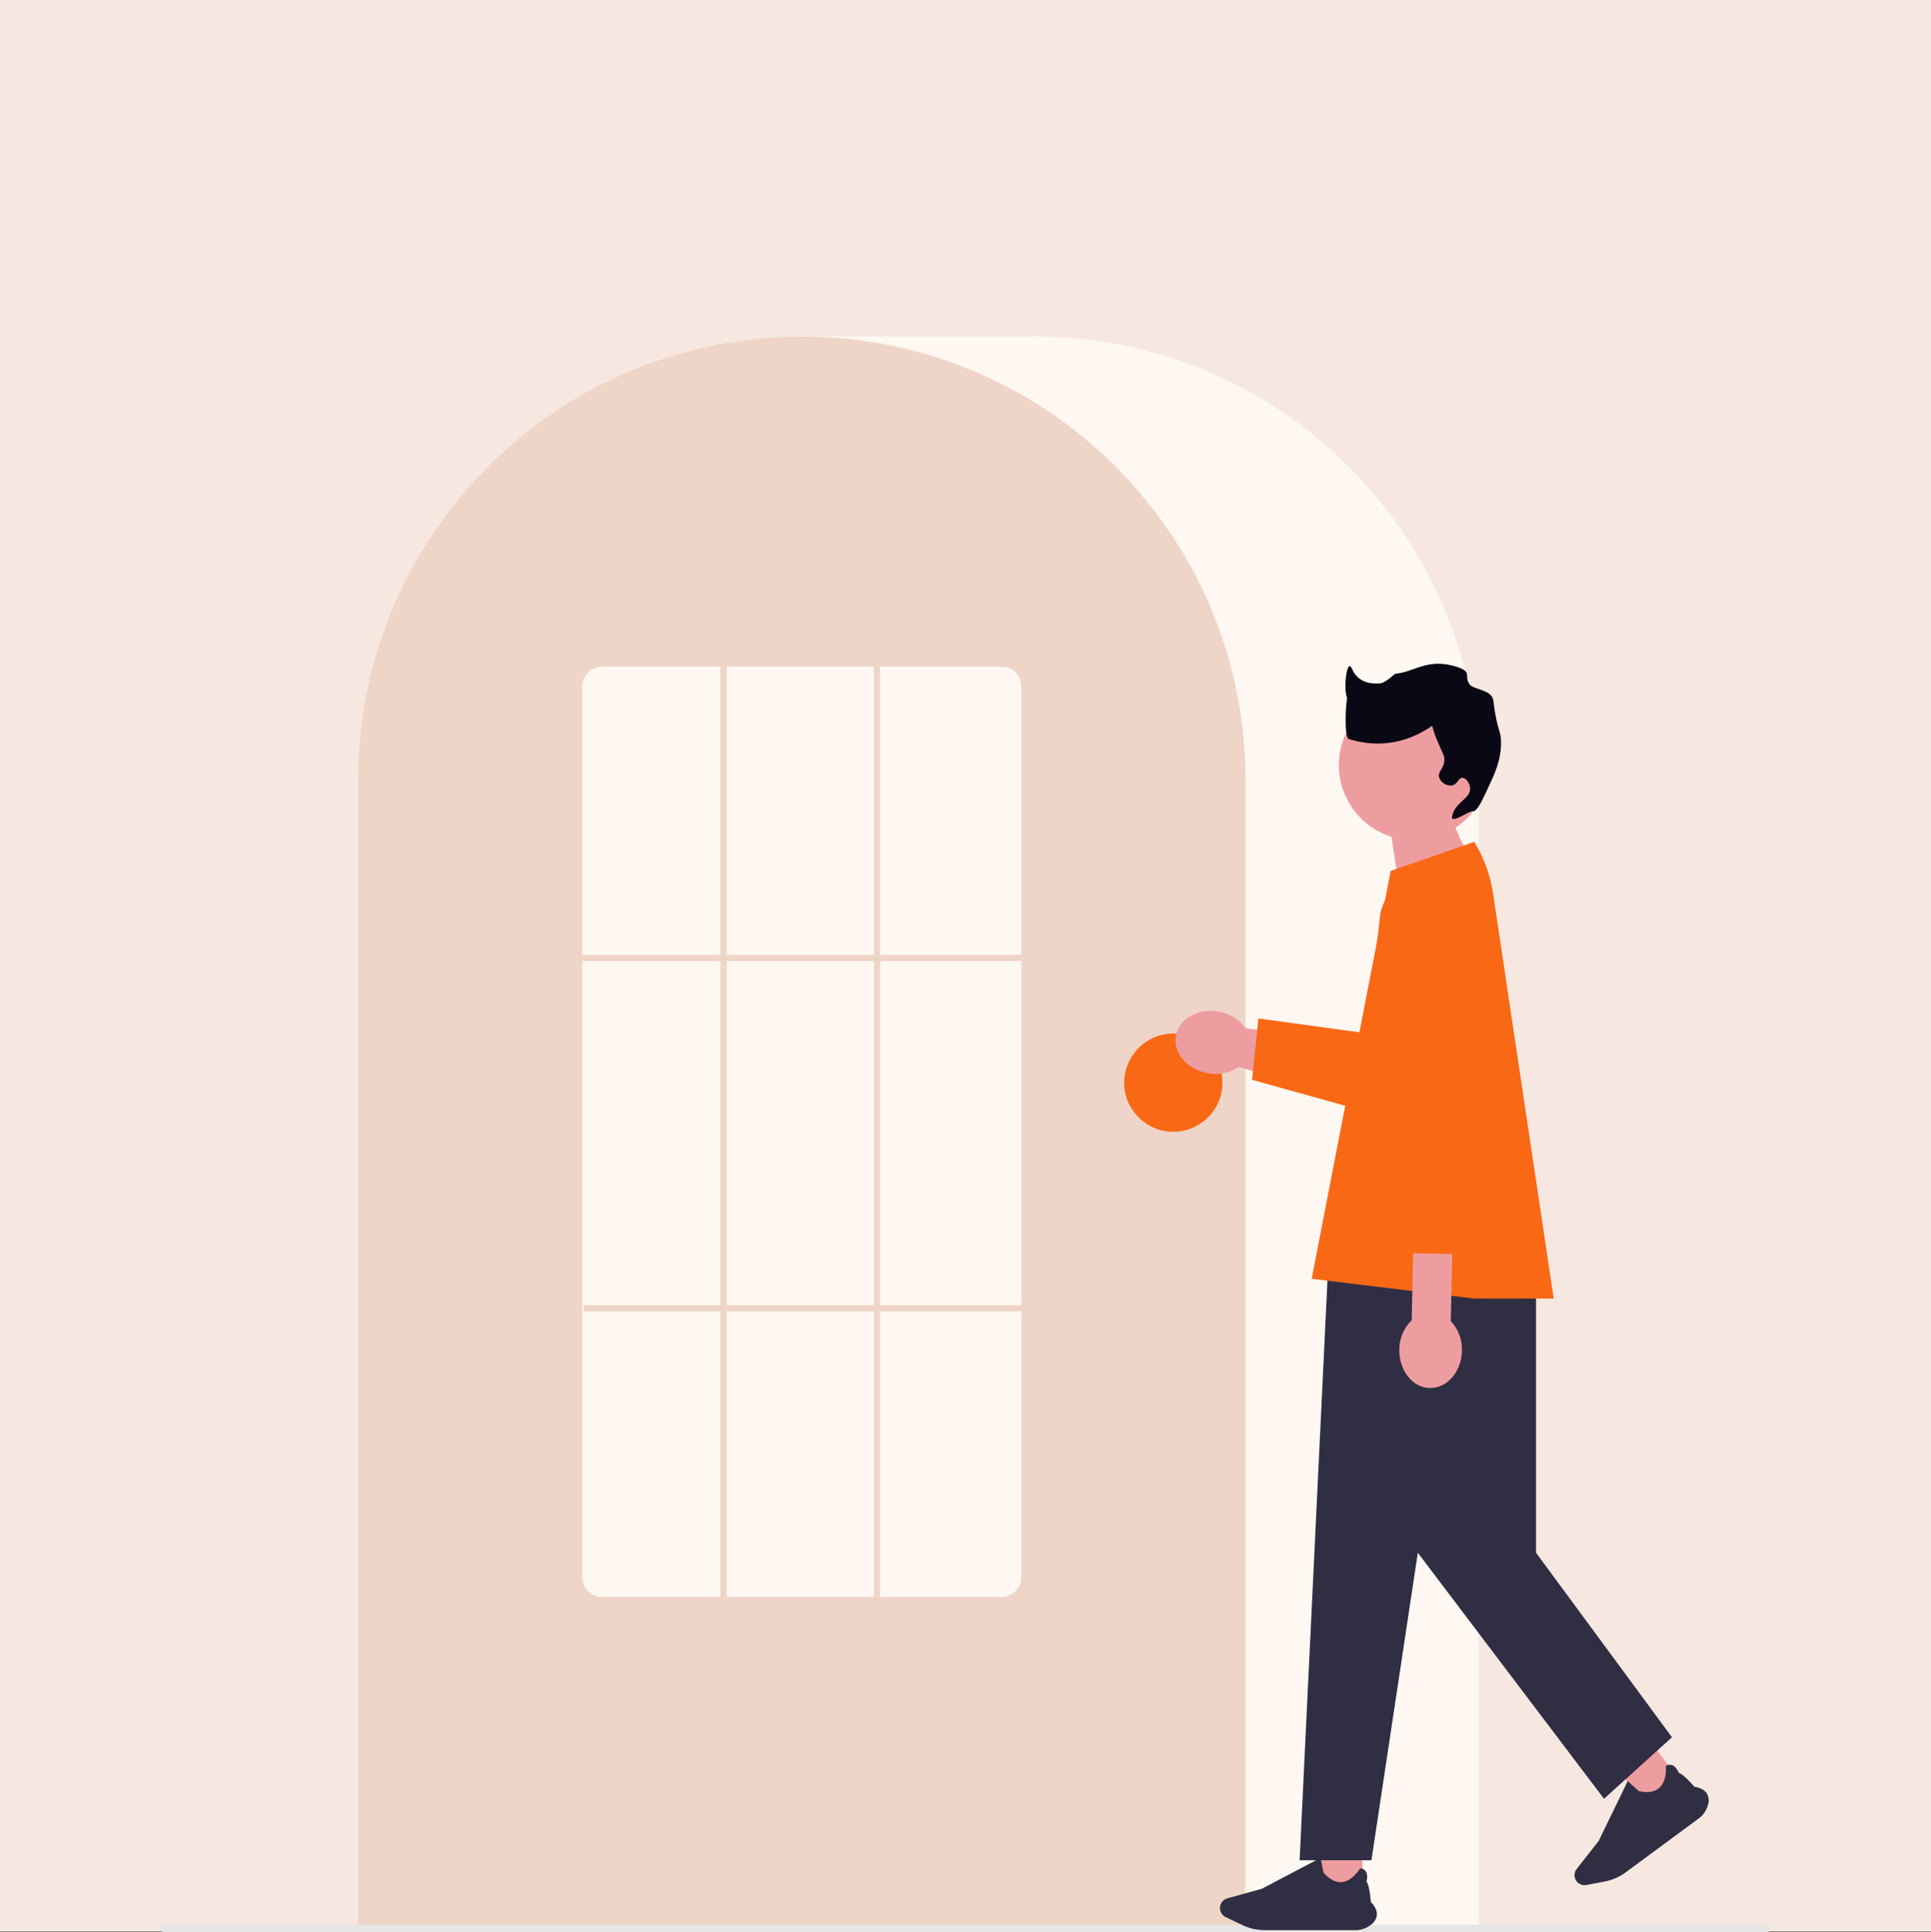 <svg xmlns="http://www.w3.org/2000/svg" id="Layer_1" width="1080" height="1080.5" viewBox="0 0 1080 1080.5"><rect x="0" y="0" width="1080" height="1080.5" fill="#808080" stroke="none"/><defs><style>.cls-1{fill:#f96815;}.cls-2{fill:#2f2e43;}.cls-3{fill:#fef7f2;}.cls-4{fill:#eed5c8;}.cls-5{fill:#e6e6e6;}.cls-6{fill:#ed9da0;}.cls-7{fill:#090814;}.cls-8{fill:#f6e8e1;}</style></defs><rect class="cls-8" width="1080" height="1080"></rect><path class="cls-3" d="M827.08,1079.39H200.32V436.32c0-136.82,111.31-248.13,248.13-248.13h130.5c136.82,0,248.13,111.31,248.13,248.13v643.08Z"></path><path class="cls-4" d="M696.58,1079.39H200.32V436.32c-.14-52.43,16.46-103.53,47.39-145.86,1.14-1.55,2.28-3.09,3.45-4.6,14.96-19.62,32.76-36.89,52.81-51.26,1.13-.82,2.27-1.63,3.42-2.44,16.78-11.61,34.93-21.11,54.04-28.26,1.14-.43,2.29-.86,3.45-1.27,17.28-6.17,35.2-10.39,53.42-12.6,1.12-.15,2.29-.27,3.45-.4,17.75-1.9,35.66-1.9,53.41,0,1.16.12,2.32.24,3.46.4,18.21,2.21,36.13,6.43,53.4,12.6,1.16.41,2.31.84,3.45,1.28,18.88,7.07,36.82,16.42,53.42,27.84,1.15.79,2.31,1.6,3.44,2.41,11.24,8.02,21.8,16.96,31.57,26.73,7.83,7.83,15.13,16.18,21.85,24.99,1.17,1.51,2.31,3.05,3.44,4.6,30.92,42.34,47.53,93.44,47.39,145.87v643.08Z"></path><circle class="cls-1" cx="656.22" cy="605.46" r="27.47"></circle><path class="cls-5" d="M988.55,1080.5H91.45c-.8,0-1.45-.92-1.45-2.04s.65-2.05,1.45-2.05h897.11c.8,0,1.45.92,1.45,2.05s-.65,2.04-1.45,2.04Z"></path><path class="cls-3" d="M560.06,893.08h-223.23c-6.12.03-11.11-4.89-11.16-11.02v-498.27c.05-6.12,5.04-11.05,11.16-11.02h223.23c6.12-.03,11.11,4.9,11.16,11.02v498.27c-.05,6.12-5.04,11.05-11.16,11.02h0Z"></path><rect class="cls-4" x="325.67" y="534.01" width="245.55" height="3.43"></rect><rect class="cls-4" x="326.53" y="729.95" width="245.55" height="3.43"></rect><rect class="cls-4" x="402.94" y="372.78" width="3.43" height="522.02"></rect><rect class="cls-4" x="488.8" y="372.78" width="3.43" height="522.02"></rect><path class="cls-6" d="M823.27,515.67c0,2.01-.24,4-.7,5.96l-19.79,84.2c-2.8,11.95-14.77,19.37-26.72,16.56-.01,0-.03,0-.04,0l-79.3-24.61-3.87-1.2c-5.08,3.49-11.35,4.79-17.39,3.61-11.51-2.04-19.48-11.4-17.8-20.93,1.68-9.53,12.37-15.59,23.88-13.57,6.09.96,11.53,4.32,15.12,9.33h.06s.2.05.2.05l69.02,8.54,5.8-70c1.14-14.21,13.59-24.79,27.79-23.65,13.41,1.08,23.73,12.27,23.73,25.72h0Z"></path><path class="cls-1" d="M823.27,515.67c0,2.01-.24,4-.7,5.96l-16.23,87.75c-2.8,11.95-14.77,19.37-26.72,16.56-.01,0-.03,0-.04,0l-79.3-22.05,3.55-34.34h0l60.39,8.29,7.53-64.24c1.14-14.21,13.59-24.79,27.79-23.65,13.41,1.08,23.73,12.27,23.73,25.72h0Z"></path><rect class="cls-6" x="911.84" y="982.8" width="23.8" height="23.8" transform="translate(-410.04 742.21) rotate(-36.4)"></rect><path class="cls-2" d="M949.95,1017.05l-40.71,30.02c-3.5,2.58-7.54,4.34-11.81,5.15l-10.17,1.93c-3.04.58-5.97-1.42-6.54-4.46-.3-1.59.1-3.23,1.1-4.5l12.33-15.7,16.23-33.45.09.09c2.35,2.14,5.91,5.37,6.17,5.53,5.01,1.11,8.86.49,11.44-1.85,4.5-4.08,3.59-12.07,3.58-12.15v-.06s.04-.03.04-.03c1.03-.7,2.33-.87,3.51-.48,2.34.85,3.56,3.93,3.74,4.4,2.29.32,8.23,7.14,8.71,7.69,3.42.62,5.78,1.9,7,3.82,1.1,1.93,1.32,4.24.62,6.34-.84,3.11-2.72,5.84-5.32,7.74Z"></path><rect class="cls-6" x="738.21" y="1033.95" width="23.8" height="23.8"></rect><path class="cls-2" d="M757.94,1079.4h-50.58c-4.35,0-8.64-.98-12.56-2.86l-9.32-4.48c-2.79-1.34-3.96-4.69-2.62-7.47.7-1.46,2-2.54,3.55-2.97l19.24-5.32,32.91-17.3.02.12c.62,3.12,1.57,7.83,1.69,8.11,3.37,3.87,6.84,5.65,10.3,5.3,6.04-.61,10.06-7.59,10.1-7.66l.03-.05h.06c1.24.06,2.39.68,3.11,1.7,1.38,2.08.54,5.28.4,5.76,1.65,1.61,2.39,10.63,2.45,11.36,2.39,2.53,3.52,4.96,3.37,7.23-.26,2.2-1.44,4.19-3.26,5.47-2.52,2.01-5.66,3.09-8.88,3.07h0Z"></path><path class="cls-2" d="M859.1,661.98h-114.05l-18.18,378.34h40.16l25.95-171.97,104.13,137.58,38.02-34.4-76.03-103.18v-206.37Z"></path><path class="cls-6" d="M832.88,427.86c0-23.21-18.83-42.03-42.04-42.02-23.21,0-42.03,18.83-42.02,42.04,0,18.36,11.92,34.59,29.44,40.09l8.13,53.7,41.42-34.52s-8.95-11.4-13.75-24.25c11.76-7.78,18.83-20.94,18.82-35.04Z"></path><path class="cls-6" d="M834.05,610.11l18.63,54.89-105.38-1.18,15.71-50.15,71.04-3.55Z"></path><path class="cls-1" d="M824.54,470.8l-46.73,16.25-44.18,228.08,90.91,11.1h44.44l-33.95-226.81c-1.52-10.15-5.09-19.89-10.49-28.62h0Z"></path><path class="cls-6" d="M811.44,738.8l.81-37.49-21.89-.47-.81,37.49c-4.41,4.3-6.9,10.2-6.92,16.36-.25,11.69,7.38,21.33,17.05,21.54,9.67.21,17.72-9.09,17.97-20.78.25-6.16-1.99-12.16-6.21-16.65h0Z"></path><path class="cls-7" d="M823.68,453.66c2.19.37,4.75-4.92,7.2-10.08,5.13-10.8,8.39-17.66,8.64-27.37.21-8.27-2.09-6.1-4.32-24.49-.74-6.06-11.1-6.05-13.21-8.93-3.56-4.86,1.9-6.87-6.96-9.79-16.6-5.47-24.11,3.03-34.65,3.76-.27.02-5.49,5.13-8.41,5.39-5.11.46-12.49-.34-15.8-8.12-3.09-7.29-5.14,14-2.38,16.64,2.42,2.54,4.6,5.31,6.5,8.26.11.46-4.87-14.56-6.5-10.11-1.17,3.2-2.24,23.9.74,24.52,2.49.52,23.17,8.46,46.1-7.2.81-.56.05.33,2.88,7.2,3.58,8.66,4.39,9.14,4.32,11.52-.13,5.17-4.02,6.69-2.88,10.08,1.17,2.89,4.1,4.65,7.2,4.32,3.04-.63,3.56-4.39,5.76-4.32,1.89.06,4.12,2.9,4.32,5.76.42,6.04-8.52,7.7-10.08,15.85-.88,4.6,9.52-3.22,11.52-2.88h0Z"></path></svg>